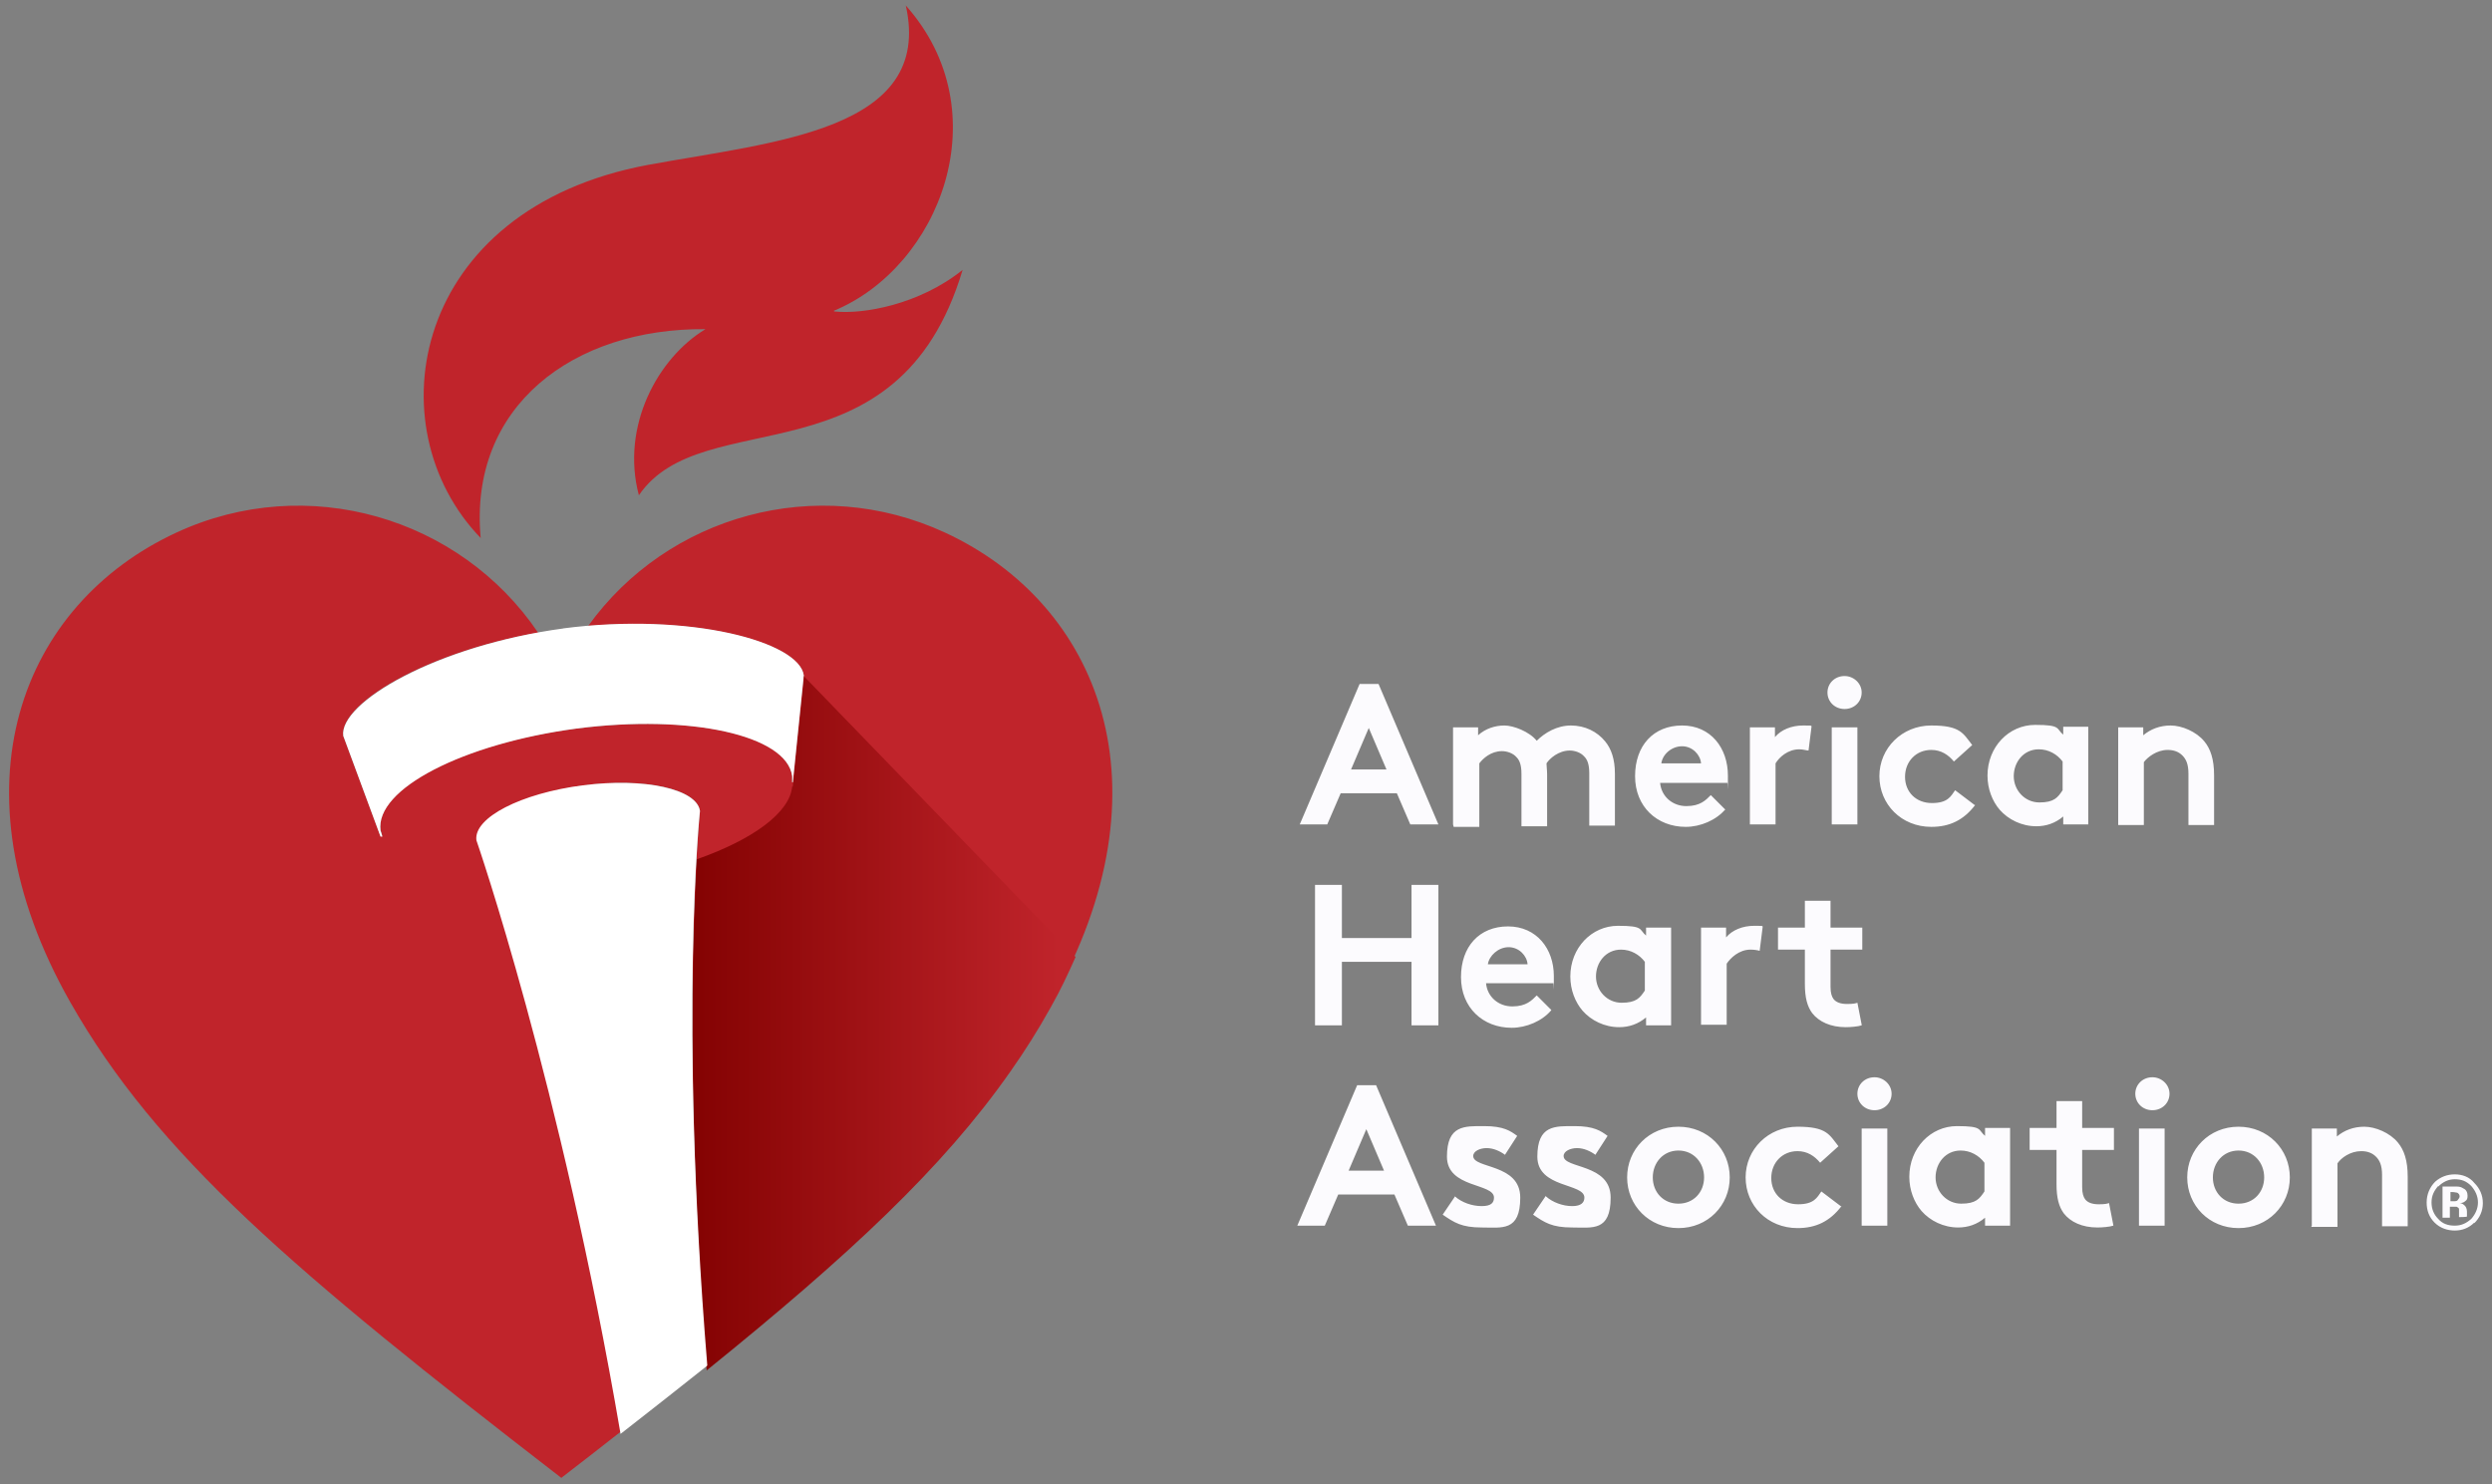 <?xml version="1.0" encoding="UTF-8"?>
<svg id="Layer_1" xmlns="http://www.w3.org/2000/svg" version="1.1" xmlns:xlink="http://www.w3.org/1999/xlink" viewBox="0 0 408 243">
  <rect x="0" y="0" width="408" height="243" fill="#808080" stroke="none"/>
  <!-- Generator: Adobe Illustrator 29.2.1, SVG Export Plug-In . SVG Version: 2.1.0 Build 116)  -->
  <defs>
    <style>
      .st0 {
        fill: #fff;
      }

      .st1 {
        fill: #fcfbfe;
      }

      .st2 {
        fill: #c0242b;
      }

      .st3 {
        fill: url(#linear-gradient);
      }
    </style>
    <linearGradient id="linear-gradient" x1="173.4" y1="76.6" x2="114.5" y2="76.6" gradientTransform="translate(0 244) scale(1 -1)" gradientUnits="userSpaceOnUse">
      <stop offset="0" stop-color="#c0242b"/>
      <stop offset="1" stop-color="#850303"/>
    </linearGradient>
  </defs>
  <path class="st1" d="M221.2,126h5.8l-2.9-6.8-2.9,6.8ZM212.8,135l9.8-23h3.1l9.8,23h-4.6l-2.2-5.1h-9.2l-2.2,5.1h-4.6ZM237.9,135v-15.9h4.1v1.3c1.2-1.1,2.8-1.6,4.3-1.6s4.1,1,5.3,2.5c1.3-1.3,3.3-2.5,5.6-2.5s4.3,1,5.6,2.6c1,1.2,1.6,2.9,1.6,5.3v8.5h-4.2v-8.6c0-1.4-.3-2.2-.8-2.7-.6-.7-1.6-1-2.4-1-1.8,0-3.3,1.3-3.8,2.1,0,.5.1,1.1.1,1.8v8.5h-4.2v-8.6c0-1.4-.3-2.2-.8-2.7-.6-.7-1.6-1-2.4-1-1.8,0-3.1,1.2-3.7,2v10.4h-4.2M278.5,125c-.1-1.4-1.4-2.8-3.1-2.8s-3.2,1.3-3.4,2.8h6.5ZM282.5,132.5c-1.5,1.8-4.1,2.9-6.5,2.9-4.7,0-8.3-3.3-8.3-8.3s3-8.3,7.7-8.3,7.5,3.7,7.5,8.2,0,.8-.1,1.2h-11c.2,2.2,2,3.8,4.3,3.8s3.2-1,4-1.8l2.4,2.4ZM296.1,122.9c-.3,0-.9-.2-1.5-.2-1.9,0-3.3,1.3-3.9,2.3v10h-4.2v-15.9h4.1v1.6c1-1.2,2.7-1.9,4.6-1.9s1,0,1.4.1l-.5,4M299.9,135h4.2v-15.9h-4.2v15.9ZM302,110.7c1.5,0,2.8,1.2,2.8,2.7s-1.2,2.7-2.8,2.7-2.8-1.2-2.8-2.7,1.2-2.7,2.8-2.7ZM323.4,131.8c-1.9,2.5-4.2,3.6-7.2,3.6-4.9,0-8.5-3.7-8.5-8.3s3.7-8.3,8.5-8.3,5.2,1.3,6.7,3.2l-3,2.7c-.9-1.1-2.1-1.9-3.7-1.9-2.5,0-4.3,1.9-4.3,4.4s1.8,4.3,4.4,4.3,3.1-1.1,3.8-2.1l3.3,2.5M337.7,124.7c-.9-1.2-2.3-2-3.9-2-2.5,0-4.1,2.1-4.1,4.4s1.8,4.3,4.2,4.3,3-.8,3.8-2v-4.8ZM341.9,135h-4.1v-1.3c-1.3,1.1-2.8,1.6-4.4,1.6-2.4,0-4.6-1.1-6-2.7-1.2-1.4-2-3.4-2-5.6,0-4.7,3.5-8.3,7.8-8.3s3.4.6,4.6,1.6v-1.3h4.1v15.9ZM346.8,135v-15.9h4.1v1.3c1.2-1,2.7-1.6,4.5-1.6s4.2,1,5.5,2.6c1,1.2,1.6,2.9,1.6,5.6v8.1h-4.2v-8.4c0-1.6-.4-2.4-1-3-.6-.6-1.4-.9-2.4-.9-1.8,0-3.3,1.2-3.9,2v10.3h-4.2M231.1,157.5h-11.4v10.4h-4.4v-23h4.4v8.7h11.4v-8.7h4.4v23h-4.4v-10.4M250.1,157.9c-.1-1.4-1.4-2.8-3.1-2.8s-3.2,1.4-3.4,2.8h6.5ZM254,165.4c-1.5,1.8-4.1,2.9-6.5,2.9-4.7,0-8.3-3.3-8.3-8.3s3-8.3,7.7-8.3,7.5,3.7,7.5,8.1,0,.9-.1,1.2h-11c.2,2.2,2,3.8,4.3,3.8s3.2-1,4-1.8l2.4,2.4ZM269.3,157.5c-.9-1.2-2.3-2-3.9-2-2.5,0-4.1,2.1-4.1,4.4s1.8,4.3,4.2,4.3,3-.8,3.8-2v-4.8ZM273.6,167.9h-4.1v-1.3c-1.3,1.1-2.8,1.6-4.4,1.6-2.4,0-4.6-1.1-6-2.7-1.2-1.4-2-3.4-2-5.6,0-4.7,3.5-8.3,7.8-8.3s3.4.6,4.6,1.6v-1.3h4.1v15.9ZM288.1,155.7c-.3-.1-.9-.2-1.5-.2-1.9,0-3.3,1.4-3.9,2.3v10h-4.2v-15.9h4.1v1.6c1-1.2,2.7-1.9,4.6-1.9s1,0,1.4.1l-.5,4M304.8,167.9c-.6.2-1.8.3-2.6.3-2.5,0-4.4-.9-5.5-2.3-.8-1.1-1.2-2.5-1.2-4.8v-5.6h-4.4v-3.6h4.4v-4.4h4.2v4.4h5.2v3.6h-5.2v6.1c0,1,.2,1.6.5,2,.4.5,1.1.8,2.2.8s1.4-.1,1.7-.2l.7,3.6M220.8,191.7h5.8l-2.9-6.8-2.9,6.8ZM212.4,200.7l9.8-23h3.1l9.8,23h-4.6l-2.2-5.1h-9.2l-2.2,5.1h-4.6ZM238.2,195.9c1.1,1,2.8,1.6,4.4,1.6s2-.6,2-1.4c0-2.4-7.7-1.5-7.7-6.7s2.9-5,6.1-5,4.3.8,5.4,1.6l-2,3.1c-.8-.6-1.9-1.1-3-1.1s-2.2.5-2.2,1.3c0,2.1,7.7,1.2,7.7,6.8s-3,4.9-6.3,4.9-4.5-.8-6.4-2.1l2.1-3.1M253.1,195.9c1.1,1,2.8,1.6,4.3,1.6s2-.6,2-1.4c0-2.4-7.7-1.5-7.7-6.7s2.9-5,6.1-5,4.3.8,5.4,1.6l-2,3.1c-.8-.6-1.9-1.1-3-1.1s-2.2.5-2.2,1.3c0,2.1,7.7,1.2,7.7,6.8s-3,4.9-6.3,4.9-4.5-.8-6.4-2.1l2.1-3.1M274.8,197.1c2.5,0,4.2-1.9,4.2-4.3s-1.7-4.4-4.2-4.4-4.2,2-4.2,4.4,1.7,4.3,4.2,4.3ZM274.8,184.5c4.8,0,8.4,3.7,8.4,8.3s-3.6,8.3-8.4,8.3-8.4-3.7-8.4-8.3c0-4.6,3.6-8.3,8.4-8.3ZM301.5,197.5c-1.9,2.5-4.2,3.6-7.2,3.6-4.9,0-8.5-3.7-8.5-8.3s3.7-8.3,8.5-8.3,5.2,1.3,6.7,3.2l-3,2.7c-.9-1.1-2.1-1.9-3.7-1.9-2.5,0-4.3,1.9-4.3,4.4s1.8,4.3,4.4,4.3,3.1-1.1,3.8-2.1l3.3,2.5M304.8,200.7h4.2v-15.9h-4.2v15.9ZM306.9,176.4c1.5,0,2.8,1.2,2.8,2.7s-1.2,2.7-2.8,2.7-2.8-1.2-2.8-2.7,1.2-2.7,2.8-2.7ZM324.9,190.4c-.9-1.2-2.3-2-3.9-2-2.5,0-4.1,2.1-4.1,4.4s1.8,4.3,4.2,4.3,3-.8,3.8-2v-4.8h0ZM329.1,200.7h-4.1v-1.3c-1.3,1.1-2.8,1.6-4.4,1.6-2.4,0-4.6-1.1-6-2.7-1.2-1.4-2-3.4-2-5.6,0-4.7,3.5-8.3,7.8-8.3s3.4.6,4.6,1.6v-1.3h4.1v15.9ZM346,200.7c-.6.2-1.8.3-2.6.3-2.5,0-4.4-.9-5.5-2.3-.8-1.1-1.2-2.5-1.2-4.8v-5.6h-4.4v-3.6h4.4v-4.4h4.2v4.4h5.2v3.6h-5.2v6.1c0,1,.2,1.6.5,2,.4.5,1.1.8,2.2.8s1.4-.1,1.7-.2l.7,3.6M350.2,200.7h4.2v-15.9h-4.2v15.9ZM352.4,176.4c1.5,0,2.8,1.2,2.8,2.7s-1.2,2.7-2.8,2.7-2.8-1.2-2.8-2.7,1.2-2.7,2.8-2.7ZM366.5,197.1c2.5,0,4.2-1.9,4.2-4.3s-1.7-4.4-4.2-4.4-4.2,2-4.2,4.4c0,2.4,1.7,4.3,4.2,4.3ZM366.5,184.5c4.8,0,8.4,3.7,8.4,8.3s-3.6,8.3-8.4,8.3-8.4-3.7-8.4-8.3,3.6-8.3,8.4-8.3ZM378.5,200.7v-15.9h4.1v1.3c1.2-1,2.7-1.6,4.5-1.6s4.2,1,5.5,2.6c1,1.2,1.6,2.9,1.6,5.6v8.1h-4.2v-8.4c0-1.6-.4-2.4-1-3-.6-.6-1.4-.9-2.4-.9-1.8,0-3.3,1.1-3.9,2v10.4h-4.3M402.3,195.3c-.2,0-.4-.1-.8-.1h-.3v1.5h.5c.3,0,.6,0,.7-.2s.3-.3.3-.6c0-.3-.2-.5-.4-.6ZM399.9,199.4v-5.1h1.4c.6,0,1,0,1,0,.4,0,.7.1,1,.3.5.2.7.7.7,1.2s-.1.7-.4.9c-.2.2-.5.3-.9.3.3,0,.6.2.7.3.3.2.5.6.5,1.1v.5h0c0,.1,0,.3,0,.3h0c0,.1-1.3.1-1.3.1,0-.2,0-.4,0-.7,0-.3,0-.5,0-.6,0-.2-.2-.3-.4-.4-.1,0-.2,0-.5,0h-.3s-.3,0-.3,0v1.8h-1.4ZM399.2,194.2c-.7.8-1.1,1.6-1.1,2.7s.4,2,1.1,2.7c.7.8,1.6,1.1,2.7,1.1s1.9-.4,2.7-1.1c.7-.8,1.1-1.7,1.1-2.7s-.4-1.9-1.1-2.7c-.8-.8-1.6-1.1-2.7-1.1-1,0-1.9.4-2.7,1.2ZM405.1,200.2c-.9.9-2,1.3-3.2,1.3s-2.4-.4-3.3-1.3c-.9-.9-1.3-2-1.3-3.3s.5-2.5,1.4-3.4c.9-.8,2-1.2,3.2-1.2s2.4.4,3.2,1.4c.9.9,1.4,2,1.4,3.3,0,1.3-.5,2.4-1.4,3.3Z"/>
  <path class="st2" d="M172.2,164.1c-11.4,20.1-27.9,36.2-56.4,59.2-4.6-57.4-1.2-90.5-1.2-90.5-.5-3.6-9-5.5-18.9-4.2-10,1.3-17.7,5.3-17.2,8.9h0s13.6,39.7,23.3,96.8c-3.2,2.5-6.5,5.1-9.9,7.7-43.9-33.9-66.2-52.9-80.4-77.9-20-35.3-7.9-65.2,17.4-76.9,21.4-9.9,46.4-2.5,59.2,16.4-18.8,3.3-32.6,11.8-31.9,16.9l6.1,16.4h.3c-.1-.4-.2-.7-.3-1-.9-6.7,13.5-14.2,32.1-16.6,18.6-2.4,34.4,1,35.3,7.8,0,.3,0,.7,0,1h.1s1.8-17.5,1.8-17.5c-.7-5.1-16.3-9.7-35.3-8.1,13-18.1,37.4-25,58.4-15.3,25.3,11.7,37.4,41.6,17.4,76.9ZM136.5,50.9c17.4-7.2,27.3-32.6,11.8-50,4.6,20.5-21.6,22.3-42.2,26.1-38.7,7.2-45,42.9-27.4,61.1-2-21.6,15.2-34.4,36.8-34.2-7.8,4.7-13.9,15.9-10.9,27.2,10.5-15.4,42.4-1.5,53-36.9-7.1,5.7-16.3,7.3-21,6.8Z"/>
  <path class="st3" d="M131.3,110.3c.2.3.3.6.3,1l-1.8,17.5h-.1c-.4,4.3-6.5,8.7-15.6,11.9-.6,10.7-1.4,33.3.4,65.6h0c.3,5.8.7,11.8,1.2,18.1,23.4-18.9,38.7-33.2,49.7-48.9,2.4-3.4,4.6-6.9,6.6-10.5,1.6-2.8,2.9-5.6,4.1-8.3l-44.9-46.4Z"/>
  <path class="st0" d="M92.3,102.9c-20.9,2.8-36.8,12.2-36.1,17.6l6.1,16.5h.3c-.1-.4-.2-.7-.3-1-.9-6.8,13.5-14.2,32.1-16.7,18.6-2.4,34.4,1.1,35.3,7.8,0,.3,0,.7,0,1h.1s1.8-17.5,1.8-17.5c-.7-5.5-18.6-10.4-39.4-7.7M115.8,223.6c-4.7-57.7-1.2-90.8-1.2-90.8-.5-3.6-9.1-5.5-19.2-4.2-10.1,1.3-17.9,5.3-17.4,9h0s13.8,39.8,23.6,97.2c5-3.9,9.7-7.6,14.1-11.1"/>
</svg>